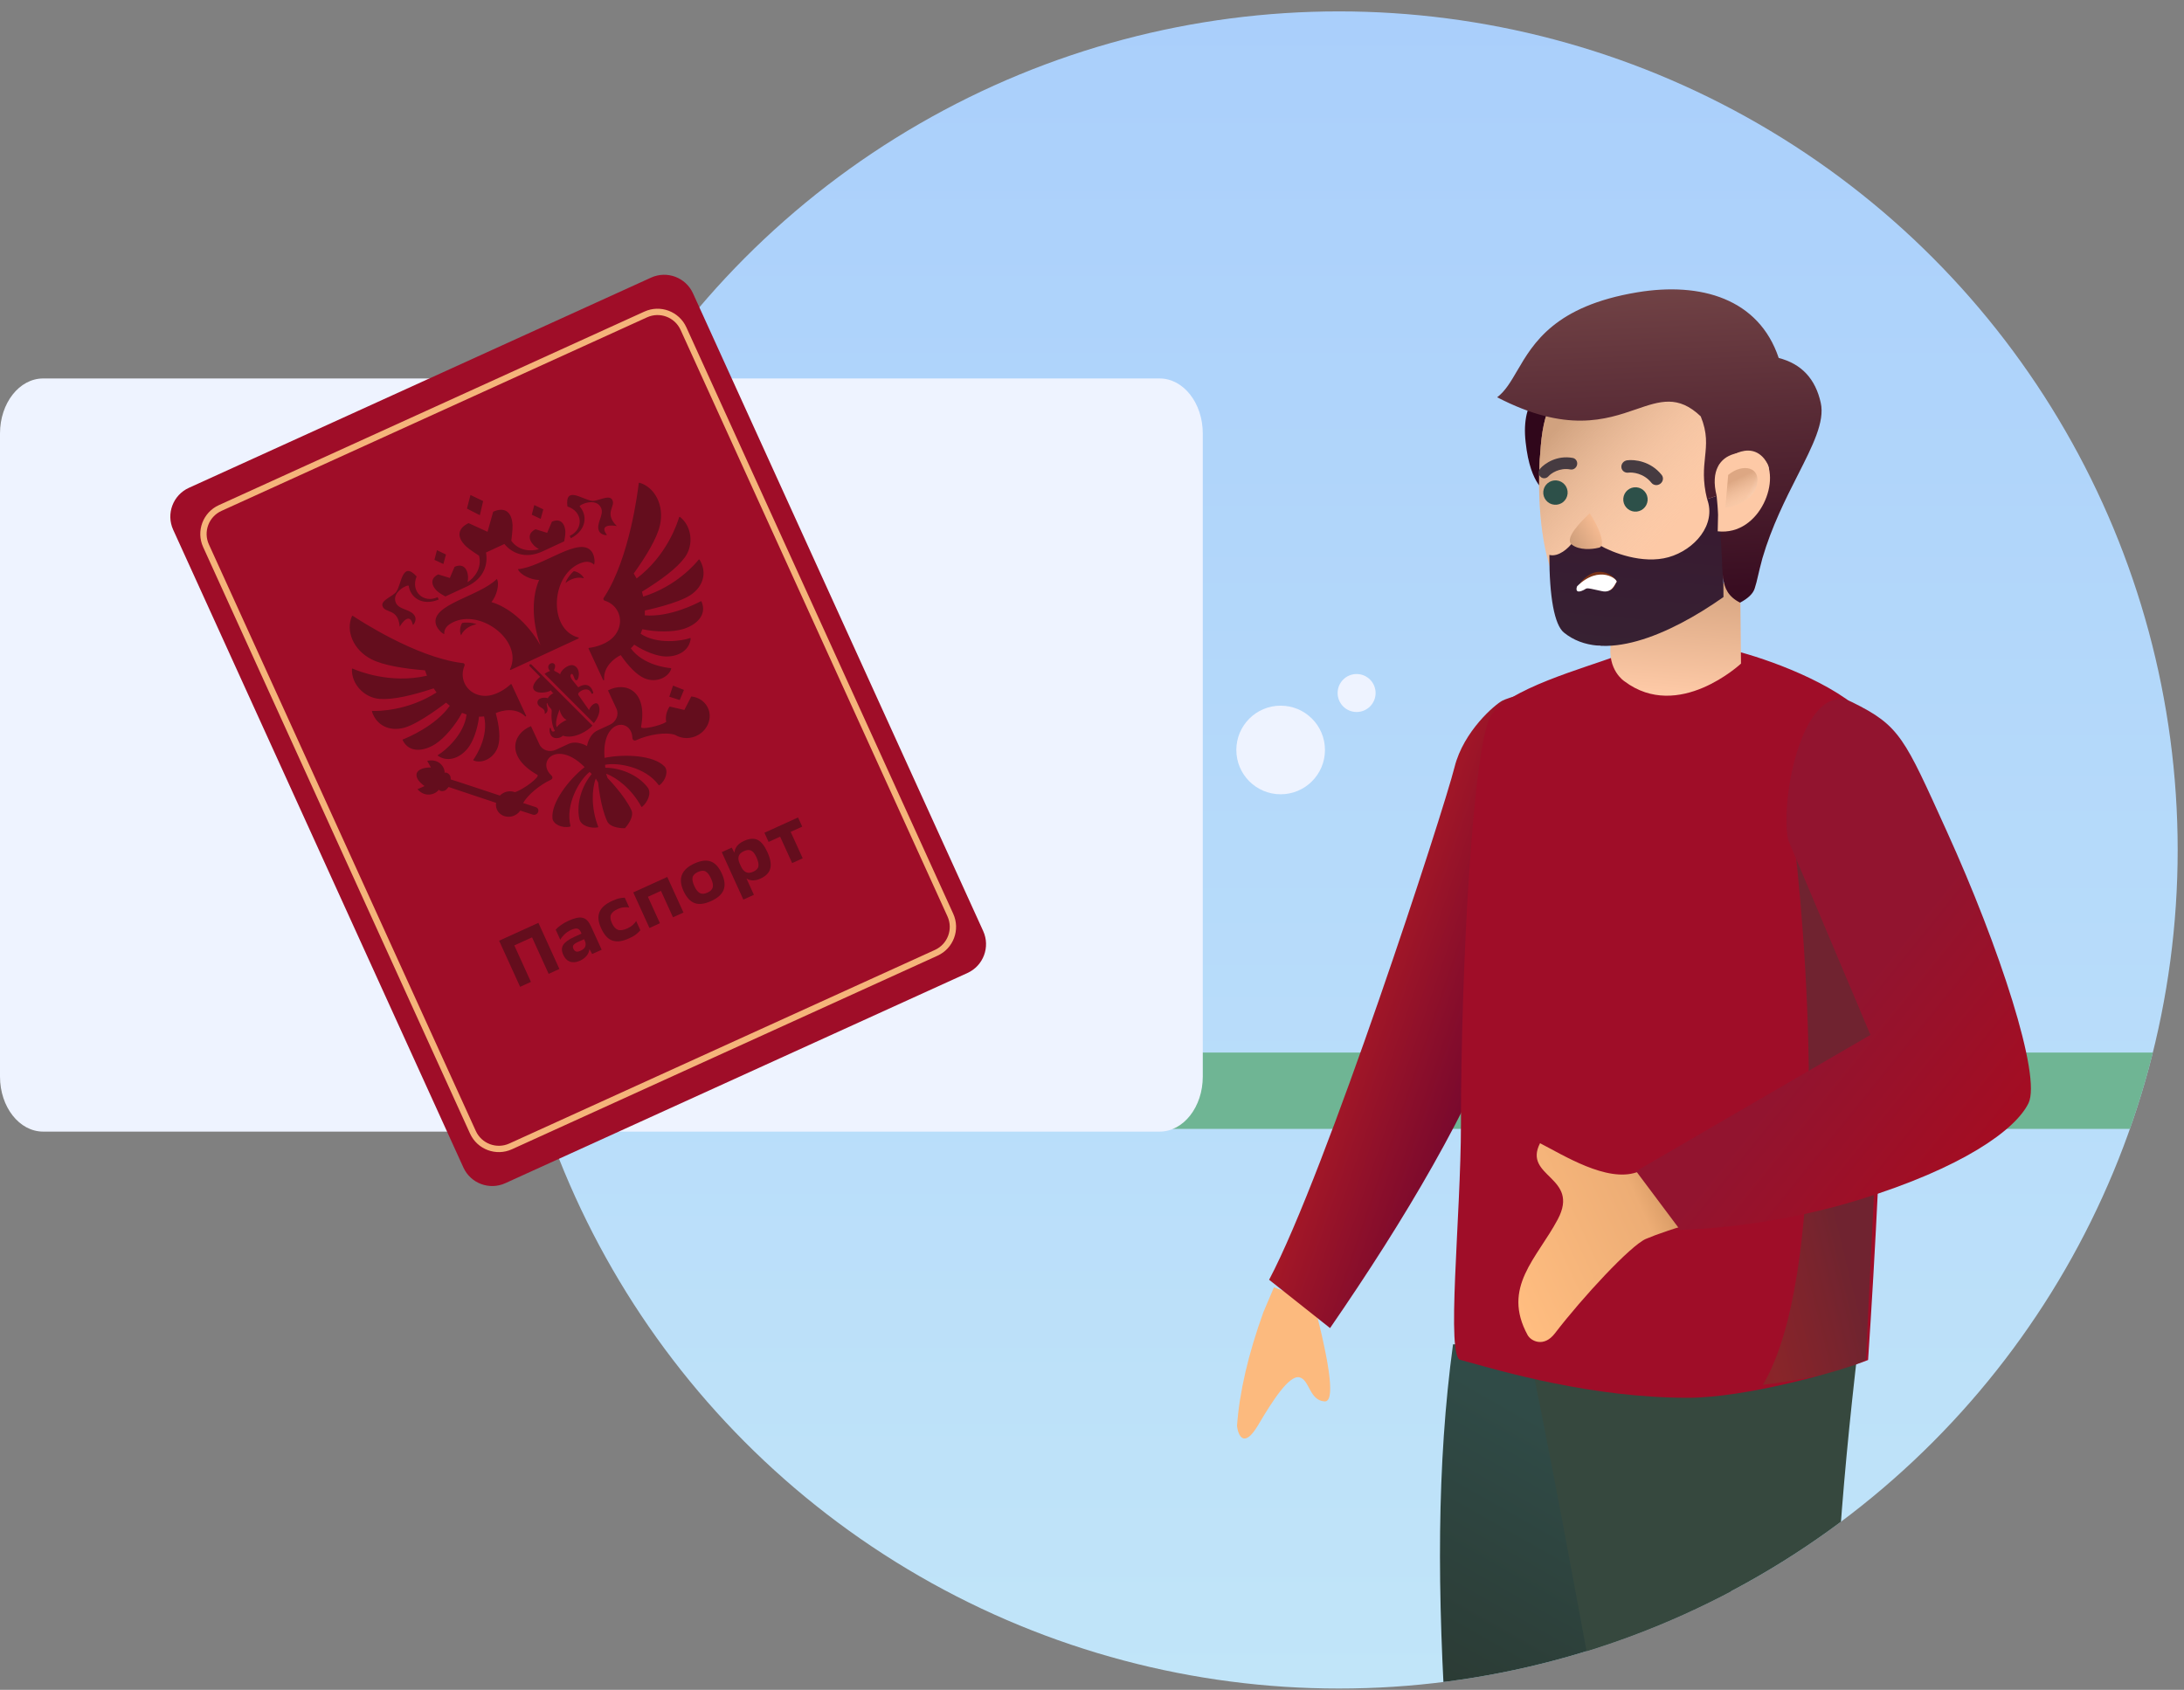 <?xml version="1.0" encoding="UTF-8" standalone="no"?> <svg xmlns="http://www.w3.org/2000/svg" xmlns:xlink="http://www.w3.org/1999/xlink" xmlns:serif="http://www.serif.com/" width="100%" height="100%" viewBox="0 0 345 267" xml:space="preserve" style="fill-rule:evenodd;clip-rule:evenodd;"><rect x="0" y="0" width="345" height="267" fill="#808080" stroke="none"/> <circle cx="211.5" cy="134.3" r="132.5" style="fill:url(#_Linear1);"></circle> <clipPath id="_clip2"> <circle cx="211.5" cy="134.3" r="132.5"></circle> </clipPath> <g clip-path="url(#_clip2)"> <g> <rect x="174" y="21.5" width="79" height="76" style="fill:none;"></rect> <rect x="77.694" y="166.312" width="268.315" height="12.059" style="fill:rgb(104,176,137);fill-opacity:0.9;"></rect> <path d="M229.531,212.407L294.876,212.407C261.55,249.745 255.669,336.421 255.669,363.633L237.372,363.633C229.531,292.62 224.405,250.31 229.531,212.407Z" style="fill:url(#_Linear3);fill-rule:nonzero;"></path> <path d="M241.292,212.408L293.569,212.408C287.869,260.888 287.869,294.383 293.569,367.43L273.965,367.43C257.899,309.368 251.729,262.651 241.292,212.408Z" style="fill:rgb(54,72,62);fill-rule:nonzero;"></path> <path d="M199.575,207.329L201.242,203.408L207.515,205.774C210.273,216.317 210.847,221.536 209.238,221.432C206.823,221.275 206.877,217.994 205.265,217.624C203.652,217.255 201.067,221.238 198.776,225.122C196.484,229.007 195.594,226.787 195.405,225.332C195.781,219.996 197.171,213.995 199.575,207.329Z" style="fill:rgb(252,186,126);fill-rule:nonzero;"></path> <path d="M210.105,209.845L200.479,202.211C209.441,185.283 228.017,128.22 229.77,121.207C231.195,115.509 236.199,111.272 237.368,110.688C238.303,110.22 242.457,108.969 245.294,108.694C249.9,142.546 234.089,175.012 210.105,209.845Z" style="fill:url(#_Linear4);fill-rule:nonzero;"></path> <path d="M295.096,113.364C300.241,118.877 297.239,183.344 295.096,214.888C290.502,216.726 275.802,220.86 266.614,220.86C251.454,220.86 237.367,216.726 230.782,214.888C228.332,214.888 230.782,192.245 230.782,177.614C230.782,153.26 232.62,118.877 235.376,113.364C237.581,108.954 250.842,105.402 255.13,103.717C256.814,104.942 255.589,108.311 262.02,108.311C267.019,108.311 271.974,105.249 273.964,102.799C278.864,104.024 289.951,107.852 295.096,113.364Z" style="fill:rgb(159,13,40);fill-rule:nonzero;"></path> <path d="M278.481,218.808C288.571,201.814 286.004,154.636 283.46,133.172L298.064,147.113L294.745,214.825C291.293,216.949 282.464,218.366 278.481,218.808Z" style="fill:url(#_Linear5);fill-rule:nonzero;"></path> <path d="M281.311,190.751L282.556,179.897C273.532,183.15 260.635,184.511 258.534,185.231C253.808,186.852 246.972,182.525 243.275,180.634C240.519,186.006 249.67,185.905 246.07,192.675C242.785,198.854 237.187,203.389 241.314,210.95C241.821,211.88 243.86,212.977 245.62,210.681C250.007,204.962 257.588,196.786 259.994,195.755C263.276,194.349 272.947,191.208 281.311,190.751Z" style="fill:url(#_Linear6);"></path> <path d="M307.508,131.305C300.815,116.58 300.16,114.684 292.595,110.956C285.03,107.228 281.154,125.689 282.455,132.673L295.464,163.521L258.454,185.05L265.402,194.332C272.29,194.11 282.807,192.922 293.666,189.569C309.954,184.539 318.368,178.559 320.437,174.306C322.505,170.052 315.874,149.711 307.508,131.305Z" style="fill:url(#_Linear7);fill-rule:nonzero;"></path> <path d="M244.248,60.683C244.248,60.683 240.167,62.871 241.002,69.882C241.754,76.886 244.384,77.789 244.384,77.789C244.384,77.789 249.717,63.015 244.248,60.683Z" style="fill:rgb(48,7,27);fill-rule:nonzero;"></path> <path d="M259.13,94.29C259.13,94.29 255.125,97.286 254.476,101.578C253.827,105.871 256.606,107.646 256.606,107.646C265.156,114.083 275.022,104.849 275.022,104.849L274.895,92.876C272.764,91.085 265.764,92.914 262.065,93.612C260.342,93.971 259.13,94.29 259.13,94.29Z" style="fill:url(#_Linear8);fill-rule:nonzero;"></path> <path d="M243.301,71.686C243.272,72.022 243.251,72.274 243.222,72.61C242.92,78.085 243.261,84.945 245.026,90.199C246.787,96.632 249.386,100.306 255.2,99.622C262.12,98.863 267.083,93.684 271.171,91.412C272.413,90.757 276.943,93.791 277.183,92.966C277.685,91.062 278.085,88.388 278.422,85.456C279.433,76.656 279.791,65.601 279.791,65.601C272.441,54.644 249.16,56.703 245.073,63.884C244.004,65.484 243.506,68.319 243.301,71.686Z" style="fill:rgb(253,201,166);fill-rule:nonzero;"></path> <g> <path d="M243.301,71.686C243.272,72.022 243.251,72.274 243.222,72.61C242.92,78.085 243.261,84.945 245.026,90.199C246.787,96.632 249.386,100.306 255.2,99.622C262.12,98.863 268.088,93.684 272.176,91.412C273.417,90.757 276.943,93.791 277.183,92.966C277.685,91.062 278.085,88.388 278.422,85.456C279.433,76.656 279.791,65.601 279.791,65.601C272.441,54.644 249.16,56.703 245.073,63.884C244.004,65.484 243.506,68.319 243.301,71.686Z" style="fill:url(#_Linear9);fill-rule:nonzero;"></path> </g> <path d="M258.183,80.836C259.243,80.927 260.177,80.142 260.268,79.082C260.359,78.021 259.574,77.088 258.513,76.997C257.453,76.906 256.52,77.691 256.429,78.751C256.337,79.811 257.123,80.745 258.183,80.836Z" style="fill:rgb(45,80,73);fill-rule:nonzero;"></path> <path d="M245.544,79.75C246.605,79.841 247.538,79.055 247.629,77.995C247.72,76.935 246.935,76.001 245.875,75.91C244.815,75.819 243.881,76.605 243.79,77.665C243.699,78.725 244.484,79.658 245.544,79.75Z" style="fill:rgb(45,80,73);fill-rule:nonzero;"></path> <path d="M249.129,73.428C249.027,73.931 248.554,74.266 248.072,74.177C246.327,73.853 245,74.809 244.609,75.254C244.272,75.638 243.707,75.675 243.348,75.337C242.989,75 242.971,74.415 243.308,74.031C244.012,73.23 245.939,71.89 248.44,72.355C248.922,72.444 249.231,72.925 249.129,73.428Z" style="fill:rgb(70,59,65);"></path> <path d="M262.288,76.427C261.841,76.771 261.207,76.707 260.872,76.285C259.661,74.758 257.873,74.594 257.228,74.68C256.672,74.755 256.178,74.379 256.124,73.84C256.07,73.302 256.477,72.804 257.033,72.73C258.194,72.574 260.755,72.853 262.491,75.042C262.826,75.464 262.735,76.084 262.288,76.427Z" style="fill:rgb(70,59,65);"></path> <path d="M263.568,88.043C267.69,86.889 271.172,82.87 269.664,78.851L271.172,78.348L271.674,83.875L272.176,83.875L272.253,94.336C263.568,100.457 253.083,104.852 247.053,99.954C245.546,98.73 244.745,94.336 244.745,87.68C246.221,88.058 247.773,86.579 248.364,85.792L252.731,86.167C254.626,87.273 259.447,89.196 263.568,88.043Z" style="fill:url(#_Linear10);fill-rule:nonzero;"></path> <path d="M249.837,93.262C249.04,93.596 249.566,92.423 249.693,92.022C252.677,88.472 255.589,91.631 255.364,91.948C255.14,92.265 254.82,93.661 253.467,93.261C250.761,92.46 250.834,92.846 249.837,93.262Z" style="fill:url(#_Linear11);fill-rule:nonzero;"></path> <path d="M249.837,93.37C248.893,93.715 248.976,93.019 249.135,92.628C252.725,89.11 255.635,91.635 255.364,91.948C255.093,92.261 254.652,93.76 253.073,93.409C249.916,92.707 251.017,92.94 249.837,93.37Z" style="fill:white;fill-rule:nonzero;"></path> <path d="M248.267,86.025C249.454,86.997 251.548,86.789 252.447,86.564C253.98,86.418 252.328,82.862 251.119,81.096C249.801,82.338 247.081,85.052 248.267,86.025Z" style="fill:url(#_Linear12);fill-rule:nonzero;"></path> <path d="M272.159,91.081L272.177,91.413L272.2,91.411C272.415,92.909 272.985,94.271 274.876,95.221C276.117,94.566 276.945,93.791 277.185,92.966C277.395,92.337 277.52,91.798 277.695,91.045C277.854,90.358 278.055,89.492 278.4,88.216C279.868,83.191 282.074,78.843 283.974,75.096C286.363,70.387 288.269,66.629 287.624,63.673C286.793,59.86 284.577,57.489 280.977,56.56C277.841,47.197 268.682,44.512 258.61,46.191C245.631,48.354 242.224,54.193 239.664,58.58C238.656,60.307 237.779,61.809 236.502,62.773C247.459,68.45 253.689,66.307 258.466,64.664C262.232,63.369 265.095,62.384 268.66,65.788C269.736,68.418 269.547,70.223 269.34,72.21C269.151,74.019 268.946,75.979 269.664,78.852L271.172,78.349C269.162,70.309 277.626,70.46 279.211,73.324C280.797,76.189 274.522,82.601 271.72,83.079L272.047,89.039L272.021,89.051C272.036,89.27 272.047,89.488 272.059,89.706C272.084,90.17 272.109,90.63 272.159,91.081Z" style="fill:url(#_Linear13);"></path> <path d="M271.566,73.476C271.566,73.476 275.645,69.342 278.445,72.206C281.56,75.352 278.132,84.704 271.342,83.951L271.566,73.476Z" style="fill:rgb(253,201,166);fill-rule:nonzero;"></path> <g opacity="0.5"> <path d="M272.551,80.217L272.996,75.046C275.284,73.12 278.315,73.767 277.477,76.782C276.807,79.194 273.914,80.077 272.551,80.217Z" style="fill:url(#_Linear14);fill-rule:nonzero;"></path> <path d="M272.551,80.217L272.996,75.046C275.284,73.12 278.315,73.767 277.477,76.782C276.807,79.194 273.914,80.077 272.551,80.217Z" style="fill:url(#_Linear15);fill-rule:nonzero;"></path> </g> </g> </g> <path d="M190,170.108C190,174.908 186.948,178.8 183.184,178.8L6.816,178.8C3.052,178.8 -0,174.908 -0,170.108L-0,68.492C-0,63.691 3.052,59.8 6.816,59.8L183.184,59.8C186.948,59.8 190,63.691 190,68.492L190,99.526L190,105.75L190,143.005L190,149.228L190,170.108Z" style="fill:rgb(238,243,255);fill-rule:nonzero;"></path> <g transform="matrix(0.91,-0.414,0.414,0.91,-30.513,17.584)"> <path d="M115.534,84.167C115.534,81.407 113.294,79.167 110.534,79.167L30.3,79.167C27.54,79.167 25.3,81.407 25.3,84.167L25.3,194.903C25.3,197.663 27.54,199.903 30.3,199.903L110.534,199.903C113.294,199.903 115.534,197.663 115.534,194.903L115.534,84.167Z" style="fill:rgb(159,13,40);"></path> </g> <g transform="matrix(0.91,-0.414,0.414,0.91,-31.263,20.087)"> <path d="M113.576,86.649C113.576,84.166 111.56,82.149 109.076,82.149L35.196,82.149C32.713,82.149 30.696,84.166 30.696,86.649L30.696,188.489C30.696,190.973 32.713,192.989 35.196,192.989L109.076,192.989C111.56,192.989 113.576,190.973 113.576,188.489L113.576,86.649Z" style="fill:none;stroke:rgb(245,180,122);stroke-width:1px;"></path> </g> <path d="M78.845,148.636L85.05,145.813L88.366,153.101L86.669,153.873L84.044,148.105L81.244,149.379L83.868,155.147L82.16,155.924L78.845,148.636Z" style="fill:rgb(100,13,29);fill-rule:nonzero;"></path> <path d="M93.111,149.961C93.103,150.091 93.07,150.24 93.013,150.408C92.96,150.567 92.875,150.731 92.76,150.9C92.648,151.06 92.501,151.215 92.318,151.365C92.138,151.523 91.916,151.661 91.652,151.781C91.319,151.933 91.014,152.017 90.737,152.034C90.46,152.051 90.21,152.018 89.988,151.935C89.763,151.845 89.567,151.708 89.399,151.524C89.232,151.341 89.091,151.124 88.978,150.874C88.697,150.257 88.696,149.729 88.974,149.292C89.26,148.852 89.84,148.434 90.715,148.036L91.86,147.515L91.737,147.244C91.601,146.945 91.418,146.773 91.188,146.727C90.954,146.674 90.612,146.751 90.161,146.956C89.973,147.041 89.794,147.144 89.622,147.264C89.451,147.384 89.292,147.514 89.147,147.656C89.009,147.794 88.884,147.934 88.773,148.077C88.662,148.22 88.574,148.356 88.507,148.487L87.783,146.894C87.972,146.666 88.247,146.423 88.608,146.167C88.969,145.91 89.378,145.678 89.836,145.47C90.315,145.252 90.735,145.107 91.096,145.035C91.461,144.953 91.782,144.949 92.059,145.024C92.343,145.096 92.588,145.248 92.795,145.481C93.005,145.704 93.2,146.013 93.38,146.408L95.043,150.063L93.543,150.745L93.111,149.961ZM90.584,149.93C90.669,150.117 90.797,150.252 90.968,150.333C91.143,150.404 91.387,150.369 91.699,150.227C92.109,150.04 92.361,149.813 92.456,149.543C92.548,149.267 92.53,148.986 92.4,148.702L92.263,148.4L91.347,148.816C90.944,149 90.688,149.174 90.58,149.341C90.475,149.498 90.477,149.694 90.584,149.93Z" style="fill:rgb(100,13,29);fill-rule:nonzero;"></path> <path d="M99.399,143.394C99.141,143.343 98.86,143.333 98.556,143.363C98.254,143.382 97.913,143.479 97.531,143.653C97.011,143.889 96.673,144.177 96.517,144.516C96.361,144.855 96.41,145.302 96.662,145.858C96.918,146.42 97.233,146.771 97.606,146.911C97.987,147.048 98.49,146.974 99.114,146.69C99.427,146.548 99.706,146.37 99.953,146.158C100.203,145.935 100.382,145.719 100.488,145.512L101.156,146.98C101.031,147.146 100.831,147.341 100.556,147.567C100.292,147.796 99.924,148.018 99.452,148.233C98.897,148.485 98.396,148.646 97.95,148.715C97.507,148.774 97.102,148.74 96.735,148.614C96.368,148.488 96.038,148.261 95.747,147.933C95.455,147.605 95.186,147.17 94.94,146.629C94.498,145.657 94.415,144.823 94.694,144.127C94.969,143.424 95.64,142.829 96.709,142.343C97.195,142.122 97.593,141.983 97.902,141.926C98.211,141.869 98.475,141.841 98.693,141.842L99.399,143.394Z" style="fill:rgb(100,13,29);fill-rule:nonzero;"></path> <path d="M100.035,141.006L105.407,138.561L107.965,144.184L106.31,144.937L104.41,140.762L102.349,141.7L104.248,145.875L102.593,146.628L100.035,141.006Z" style="fill:rgb(100,13,29);fill-rule:nonzero;"></path> <path d="M107.972,140.775C107.517,139.775 107.438,138.919 107.733,138.207C108.026,137.487 108.676,136.899 109.682,136.441C110.723,135.967 111.592,135.861 112.289,136.122C112.983,136.376 113.561,137.013 114.026,138.033C114.49,139.054 114.581,139.917 114.299,140.623C114.021,141.319 113.368,141.901 112.341,142.369C111.286,142.849 110.409,142.955 109.709,142.687C109.009,142.419 108.43,141.781 107.972,140.775ZM109.698,140.04C109.942,140.574 110.225,140.931 110.55,141.11C110.871,141.282 111.275,141.258 111.76,141.037C112.226,140.825 112.502,140.549 112.589,140.207C112.677,139.866 112.593,139.414 112.337,138.852L112.313,138.8C112.055,138.231 111.769,137.862 111.458,137.693C111.154,137.522 110.752,137.55 110.252,137.777C109.76,138.001 109.476,138.29 109.402,138.642C109.331,138.984 109.424,139.436 109.679,139.998L109.698,140.04Z" style="fill:rgb(100,13,29);fill-rule:nonzero;"></path> <path d="M114.015,134.645L115.587,133.93L116.013,134.729C116.04,134.365 116.17,134.025 116.404,133.709C116.634,133.387 117.013,133.105 117.54,132.865C117.964,132.673 118.35,132.564 118.699,132.539C119.045,132.508 119.367,132.562 119.666,132.703C119.964,132.843 120.242,133.077 120.5,133.404C120.754,133.724 120.997,134.137 121.227,134.644C121.698,135.678 121.849,136.535 121.681,137.215C121.519,137.891 120.994,138.432 120.106,138.836C119.842,138.956 119.601,139.032 119.381,139.065C119.165,139.105 118.964,139.116 118.781,139.1C118.604,139.079 118.442,139.044 118.293,138.995C118.149,138.935 118.023,138.87 117.916,138.802L119.091,141.384L117.425,142.141L114.015,134.645ZM117.05,136.896C117.249,137.334 117.507,137.635 117.825,137.8C118.143,137.965 118.535,137.942 119,137.731C119.479,137.513 119.747,137.227 119.804,136.875C119.869,136.519 119.765,136.042 119.493,135.445C119.241,134.89 118.96,134.54 118.651,134.396C118.343,134.251 117.963,134.282 117.512,134.487C117.054,134.695 116.779,134.967 116.688,135.301C116.594,135.629 116.647,136.011 116.846,136.449L117.05,136.896Z" style="fill:rgb(100,13,29);fill-rule:nonzero;"></path> <path d="M123.234,132.198L121.412,133.027L120.754,131.579L126.064,129.164L126.722,130.611L124.9,131.44L126.8,135.615L125.134,136.373L123.234,132.198Z" style="fill:rgb(100,13,29);fill-rule:nonzero;"></path> <path d="M92.245,91.375C91.086,91.04 89.913,91.605 89.33,92.13C89.525,91.377 90.352,90.452 90.631,90.255C90.905,90.237 91.889,90.609 92.245,91.375ZM93.492,87.184C91.613,84.554 85.773,89.585 81.817,89.933C82.142,90.804 83.876,91.632 85.165,91.641C84.078,94.045 83.915,97.953 85.374,101.961C83.259,98.257 80.168,95.862 77.631,95.136C78.46,94.145 78.944,92.284 78.489,91.476C75.669,94.272 68.054,95.483 68.849,98.616C69.018,99.278 69.745,100.071 70.186,100.191C70.152,99.973 70.156,99.201 71.03,98.626C75.44,95.713 82.772,101.151 80.563,105.747C80.531,105.818 80.598,105.886 80.673,105.851L91.385,100.882C91.455,100.849 91.449,100.753 91.374,100.732C86.437,99.447 87.021,90.341 92.093,88.854C93.098,88.561 93.686,89.055 93.834,89.221C94.027,88.806 93.891,87.739 93.492,87.184ZM91.578,80.035C92.771,81.352 92.749,83.699 90.179,85.046C90.147,85.026 89.999,84.676 89.999,84.676C92.201,83.654 92.116,80.828 89.635,80.026C89.216,76.681 91.981,78.938 93.522,79.133C94.387,79.244 96.131,78.128 96.663,78.894C97.427,79.989 95.28,80.964 97.437,83.123C96.793,82.985 94.553,82.795 95.876,84.526C95.69,84.612 94.894,84.481 94.634,83.922C94.075,82.717 95.482,81.394 94.945,80.236C94.142,78.506 91.366,79.8 91.578,80.035ZM63.14,99.034C62.885,95.993 60.753,97.002 60.411,95.712C60.172,94.81 62.145,94.202 62.623,93.468C63.468,92.165 63.53,88.597 65.813,91.077C64.822,93.487 66.927,95.379 69.129,94.358C69.129,94.358 69.302,94.699 69.295,94.735C66.607,95.824 64.8,94.326 64.566,92.566C64.524,92.255 61.743,93.537 62.546,95.269C63.084,96.428 65.003,96.208 65.561,97.412C65.821,97.972 65.407,98.664 65.22,98.751C64.752,96.62 63.45,98.453 63.14,99.034ZM72.83,100.382C72.474,99.616 72.825,98.622 73.017,98.427C73.347,98.339 74.593,98.305 75.286,98.645C74.513,98.749 73.322,99.281 72.83,100.382ZM76.322,79.173L74.32,78.21L73.762,80.361L75.802,81.405L76.322,79.173ZM85.824,80.482L84.399,79.8L84.001,81.328L85.412,81.985L85.824,80.482ZM108.041,109.011L106.319,108.328L105.727,110.084L107.378,110.612L108.041,109.011ZM70.448,87.615L69.023,86.933L68.626,88.461L70.037,89.118L70.448,87.615ZM70.351,94.245L73.751,92.668C76.609,91.342 77.083,88.996 76.771,87.303L79.677,85.954C80.769,87.286 82.866,88.439 85.724,87.113L89.124,85.536C89.124,85.536 89.344,84.456 89.309,83.989C89.185,82.307 88.186,81.96 87.186,82.424L86.432,84.19L84.599,83.624C83.597,84.089 83.222,85.074 84.421,86.257C84.573,86.408 84.863,86.602 85.128,86.766C83.846,87.162 81.922,87.053 80.771,85.447C80.771,85.447 81.007,83.622 80.966,82.95C80.817,80.524 79.403,80.165 77.903,80.861L77.016,84.027L74.025,82.659C72.525,83.356 71.885,84.671 73.642,86.347C74.129,86.813 75.677,87.81 75.677,87.81C76.151,89.727 74.997,91.264 73.869,91.989C73.913,91.679 73.951,91.336 73.936,91.121C73.807,89.442 72.813,89.092 71.811,89.557L71.057,91.323L69.223,90.757C68.222,91.222 67.846,92.207 69.045,93.39C69.382,93.717 70.351,94.245 70.351,94.245ZM110.365,88.426C109.863,89.063 106.845,92.644 101.606,94.266C101.548,94.006 101.48,93.753 101.409,93.497C104.507,91.585 106.919,89.793 108.185,88.064C109.625,86.09 109.28,83.135 107.418,81.68C107.369,81.645 107.297,81.669 107.279,81.724C107.027,82.588 105.352,87.803 100.565,91.4C100.423,91.132 100.272,90.868 100.11,90.615C102.013,87.965 103.753,85.117 104.241,83.025C104.978,79.864 103.442,76.984 101.016,76.274C100.962,76.261 100.909,76.298 100.901,76.351C100.77,77.501 99.476,88.088 95.517,94.237C95.478,94.299 95.421,94.38 95.368,94.461C95.253,94.631 95.333,94.849 95.525,94.909C96.442,95.192 97.221,95.818 97.638,96.719C98.365,98.284 97.757,100.15 96.284,101.179C95.541,101.714 94.348,102.215 93.043,102.37C92.984,102.376 92.949,102.434 92.971,102.482L95.275,107.447C95.312,107.527 95.442,107.49 95.436,107.402C95.281,105.272 97.159,103.932 98.059,103.515C99.282,105.301 100.602,106.638 101.754,107.149C103.628,107.987 105.614,107.039 106.032,105.668C106.045,105.621 106.014,105.574 105.962,105.569C105.316,105.514 101.582,105.086 99.647,102.442C99.84,102.255 100.024,102.064 100.188,101.859C101.847,102.969 103.854,103.713 105.197,103.731C107.458,103.754 108.951,102.54 109.101,100.898C109.109,100.839 109.049,100.799 108.991,100.82C107.804,101.26 103.83,101.886 101.202,100.139C101.3,99.906 101.392,99.662 101.468,99.419C103.58,99.876 106.282,99.899 107.964,99.379C109.934,98.77 111.758,97.206 110.816,95.041C110.794,94.995 110.741,94.982 110.698,95.002C110.058,95.348 105.785,97.562 101.853,97.226C101.865,96.971 101.87,96.717 101.866,96.461C101.866,96.461 107.071,95.388 109.126,93.992C111.17,92.602 111.703,90.361 110.506,88.433C110.474,88.384 110.403,88.382 110.365,88.426ZM70.465,111.026C70.465,111.026 66.284,114.306 63.891,114.974C61.51,115.637 59.458,114.598 58.757,112.441C58.741,112.387 58.784,112.329 58.847,112.331C59.664,112.36 64.342,112.365 68.959,109.415C68.799,109.202 68.647,108.989 68.5,108.767C65.037,109.899 62.11,110.584 59.975,110.432C57.541,110.256 55.504,108.086 55.596,105.728C55.599,105.665 55.666,105.625 55.721,105.649C56.553,106.015 61.61,108.099 67.443,106.769C67.328,106.488 67.227,106.201 67.136,105.916C63.883,105.657 60.587,105.145 58.672,104.168C55.786,102.688 54.58,99.658 55.602,97.348C55.625,97.297 55.69,97.278 55.737,97.309C56.707,97.954 65.618,103.798 72.869,104.746C72.942,104.756 73.04,104.766 73.137,104.777C73.341,104.799 73.458,105 73.377,105.187C73.001,106.07 72.976,107.068 73.394,107.969C74.12,109.535 75.938,110.276 77.674,109.816C78.56,109.595 79.716,109.006 80.674,108.111C80.717,108.07 80.786,108.079 80.808,108.127L83.112,113.093C83.149,113.172 83.037,113.248 82.973,113.186C81.448,111.692 79.212,112.261 78.311,112.679C78.886,114.766 79.054,116.638 78.7,117.847C78.129,119.819 76.12,120.725 74.807,120.157C74.76,120.138 74.746,120.083 74.776,120.04C75.149,119.512 77.236,116.384 76.467,113.198C76.2,113.225 75.935,113.243 75.67,113.237C75.449,115.219 74.721,117.232 73.867,118.269C72.424,120.01 70.531,120.367 69.183,119.42C69.135,119.386 69.141,119.317 69.194,119.286C70.297,118.663 73.341,116.033 73.704,112.899C73.461,112.824 73.217,112.735 72.98,112.637C71.966,114.546 70.238,116.623 68.757,117.571C67.02,118.682 64.648,119.065 63.603,116.947C63.583,116.903 63.606,116.851 63.65,116.831C64.331,116.568 68.778,114.73 71.059,111.514C70.856,111.354 70.658,111.194 70.465,111.026ZM108.108,112.179L109.197,110.044C110.448,110.166 111.557,110.948 111.964,112.2C112.43,113.629 111.742,115.277 110.346,116.097C109.117,116.82 107.701,116.76 106.656,116.123C105.245,115.618 102.472,116.038 100.488,116.959C100.18,117.102 99.915,116.911 99.903,116.606C99.812,114.336 97.467,113.752 96.223,115.691C95.68,116.537 95.343,117.864 95.498,119.745C98.718,119.097 103.251,119.334 104.961,121.093C105.623,121.773 105.196,123.312 104.165,124.062C104.126,124.092 104.074,124.081 104.046,124.047C101.998,121.185 97.527,120.423 95.581,120.843C95.601,121.12 95.596,121.029 95.615,121.304C97.953,121.317 100.7,122.362 102.28,124.38C103.007,125.305 102.277,126.776 101.436,127.48C101.394,127.517 101.332,127.502 101.309,127.46C99.798,124.677 97.393,122.836 95.745,122.256C95.812,122.483 95.892,122.712 95.978,122.942C95.978,122.942 98.643,125.637 99.737,127.996C100.246,129.092 98.963,130.618 98.709,130.865C98.418,130.871 96.424,130.865 95.916,129.769C94.822,127.41 94.487,123.634 94.487,123.634C94.367,123.42 94.241,123.212 94.114,123.013C93.487,124.648 93.347,127.673 94.494,130.622C94.514,130.671 94.48,130.725 94.425,130.733C93.348,130.922 91.753,130.526 91.515,129.374C90.997,126.863 91.973,124.091 93.473,122.298C93.275,122.105 93.34,122.169 93.141,121.974C91.56,123.188 89.258,127.096 90.12,130.508C90.13,130.553 90.101,130.599 90.055,130.608C88.814,130.912 87.365,130.243 87.272,129.3C87.035,126.856 89.78,123.244 92.354,121.204C91.02,119.87 89.793,119.271 88.793,119.138C86.507,118.834 85.435,121.003 87.115,122.539C87.339,122.743 87.314,123.07 87.007,123.213C85.252,124.027 83.397,125.564 82.635,126.881C82.635,126.881 84.596,127.514 84.629,127.528C84.773,127.572 84.899,127.66 84.974,127.795C85.145,128.094 85.018,128.48 84.695,128.659C84.517,128.757 84.319,128.767 84.149,128.711L82.192,128.081C81.894,128.51 81.432,128.853 80.84,128.996C80.001,129.198 79.124,128.878 78.668,128.22C78.377,127.796 78.291,127.312 78.363,126.851C78.363,126.851 70.927,124.384 70.859,124.345L70.667,124.578C70.266,125.165 69.419,125.057 69.311,124.756C69.086,125.297 67.332,126.266 65.946,124.698C66.329,124.559 67.066,124.196 67.066,124.196C67.066,124.196 65.538,123.234 65.827,122.177C66.247,121.162 68.065,121.271 68.065,121.271C68.065,121.271 67.697,120.554 67.479,120.222C69.558,119.758 70.365,121.544 70.216,122.109C70.488,121.929 71.236,122.329 71.197,123.032L71.198,123.155C71.321,123.159 78.96,125.705 78.96,125.705C79.145,125.52 79.362,125.36 79.616,125.242C80.19,124.976 80.814,124.971 81.342,125.171C82.771,124.707 85.351,122.719 84.894,122.437C79.82,119.559 80.985,115.9 83.876,114.735L85.218,117.626C85.649,118.556 86.811,118.93 87.815,118.464L89.769,117.558C91.167,116.909 92.729,117.885 92.729,117.885C92.729,117.885 92.992,116.062 94.391,115.413L96.344,114.507C97.346,114.042 97.813,112.912 97.382,111.982L96.04,109.091C98.8,107.635 102.343,109.11 101.264,114.842C101.182,115.381 104.274,114.699 105.238,114.076C105.083,113.234 105.288,112.358 105.78,111.637L108.108,112.179ZM91.492,109.392C91.998,108.885 93.035,108.624 93.412,109.518C93.496,109.718 93.775,109.589 93.701,109.375C93.275,107.98 92.211,108.014 91.348,108.601C91.022,108.202 90.745,107.851 90.457,107.51C90.223,107.235 89.917,106.657 90.285,106.486C90.483,106.394 90.662,106.982 90.752,107.227C90.832,107.444 90.967,107.537 91.142,107.465C91.247,107.419 91.317,107.222 91.356,107.096C91.613,106.248 91.302,105.262 90.472,105.102C89.773,104.97 88.595,105.856 88.484,106.56C88.337,106.383 87.924,106.17 87.731,106.084C87.541,105.999 87.467,105.914 87.578,105.716C87.63,105.619 87.76,105.271 87.646,105.026C87.578,104.879 87.341,104.666 86.985,104.832C86.704,104.962 86.48,105.303 86.681,105.737C86.726,105.833 86.798,105.925 86.913,106.007C86.719,106.059 86.243,106.294 86.023,106.472L93.806,114.259C94.565,113.322 94.931,112.221 94.551,111.402C94.226,110.703 93.299,111.417 93.047,112.193C92.477,111.383 91.952,110.631 91.418,109.886C91.266,109.679 91.343,109.546 91.492,109.392ZM83.682,105.275L85.329,106.935C84.78,107.368 83.995,108.277 84.27,108.869C84.637,109.66 86.28,109.524 87.065,109.086C87.107,109.284 87.229,109.426 87.424,109.511C87.129,109.648 86.636,110.044 86.545,110.323C85.926,110.124 85.186,110.292 84.979,110.683C84.772,111.079 84.953,111.495 85.506,111.812C85.894,112.027 86.13,112.307 86.038,112.807C87.018,112.352 86.07,111.252 86.452,111.075C86.516,111.346 86.68,111.616 86.937,111.88C87.107,112.056 87.175,112.203 87.146,112.463C87.064,113.11 87.106,114.495 87.658,115.507C87.335,115.654 87.137,115.652 87.048,115.161C87.014,114.98 86.861,114.911 86.821,115.172C86.773,115.463 86.878,115.872 86.953,116.033C87.384,116.963 88.583,116.632 88.916,116.241C90.694,116.853 92.961,115.418 93.585,114.646L83.955,105.014C83.765,104.832 83.502,105.083 83.682,105.275ZM87.969,114.903C88.214,114.473 88.895,114.02 89.51,113.735C89.007,113.578 88.467,112.705 88.4,112.086C87.932,113.301 87.66,114.464 87.969,114.903Z" style="fill:rgb(100,13,29);"></path> <circle cx="202.3" cy="118.5" r="7" style="fill:rgb(238,243,255);"></circle> <circle cx="214.3" cy="109.5" r="3" style="fill:rgb(238,243,255);"></circle> <defs> <linearGradient id="_Linear1" x1="0" y1="0" x2="1" y2="0" gradientUnits="userSpaceOnUse" gradientTransform="matrix(1.62266e-14,265,-265,1.62266e-14,211.5,1.8)"><stop offset="0" style="stop-color:rgb(170,207,251);stop-opacity:1"></stop><stop offset="1" style="stop-color:rgb(193,229,249);stop-opacity:1"></stop></linearGradient> <linearGradient id="_Linear3" x1="0" y1="0" x2="1" y2="0" gradientUnits="userSpaceOnUse" gradientTransform="matrix(40.465,-71.993,71.993,40.465,219.076,305.435)"><stop offset="0" style="stop-color:rgb(39,45,36);stop-opacity:1"></stop><stop offset="1" style="stop-color:rgb(48,75,71);stop-opacity:1"></stop></linearGradient> <linearGradient id="_Linear4" x1="0" y1="0" x2="1" y2="0" gradientUnits="userSpaceOnUse" gradientTransform="matrix(-27.217,-9.294,9.294,-27.217,237.654,163.708)"><stop offset="0" style="stop-color:rgb(116,7,46);stop-opacity:1"></stop><stop offset="1" style="stop-color:rgb(177,28,37);stop-opacity:1"></stop></linearGradient> <linearGradient id="_Linear5" x1="0" y1="0" x2="1" y2="0" gradientUnits="userSpaceOnUse" gradientTransform="matrix(-15.821,3.92,-3.92,-15.821,290.762,195.906)"><stop offset="0" style="stop-color:rgb(65,58,55);stop-opacity:0.5"></stop><stop offset="1" style="stop-color:rgb(108,71,43);stop-opacity:0.4"></stop></linearGradient> <linearGradient id="_Linear6" x1="0" y1="0" x2="1" y2="0" gradientUnits="userSpaceOnUse" gradientTransform="matrix(-32.759,15.13,-15.13,-32.759,271.573,189.392)"><stop offset="0" style="stop-color:rgb(182,125,76);stop-opacity:1"></stop><stop offset="0.33" style="stop-color:rgb(237,173,117);stop-opacity:1"></stop><stop offset="1" style="stop-color:rgb(255,189,128);stop-opacity:1"></stop></linearGradient> <linearGradient id="_Linear7" x1="0" y1="0" x2="1" y2="0" gradientUnits="userSpaceOnUse" gradientTransform="matrix(27.817,22.416,-22.416,27.817,297.774,151.375)"><stop offset="0" style="stop-color:rgb(146,20,47);stop-opacity:1"></stop><stop offset="1" style="stop-color:rgb(166,12,33);stop-opacity:1"></stop></linearGradient> <linearGradient id="_Linear8" x1="0" y1="0" x2="1" y2="0" gradientUnits="userSpaceOnUse" gradientTransform="matrix(-1.529,17.769,-17.769,-1.529,267.751,91.726)"><stop offset="0" style="stop-color:rgb(214,164,128);stop-opacity:1"></stop><stop offset="1" style="stop-color:rgb(253,201,166);stop-opacity:1"></stop></linearGradient> <linearGradient id="_Linear9" x1="0" y1="0" x2="1" y2="0" gradientUnits="userSpaceOnUse" gradientTransform="matrix(17.876,16.19,-16.19,17.876,250.161,63.047)"><stop offset="0" style="stop-color:rgb(191,146,111);stop-opacity:0.7"></stop><stop offset="1" style="stop-color:rgb(243,209,181);stop-opacity:0"></stop></linearGradient> <linearGradient id="_Linear10" x1="0" y1="0" x2="1" y2="0" gradientUnits="userSpaceOnUse" gradientTransform="matrix(-2.161,25.114,-25.114,-2.161,259.675,77.337)"><stop offset="0" style="stop-color:rgb(56,25,49);stop-opacity:1"></stop><stop offset="1" style="stop-color:rgb(55,33,50);stop-opacity:1"></stop><stop offset="1" style="stop-color:rgb(141,106,134);stop-opacity:1"></stop></linearGradient> <linearGradient id="_Linear11" x1="0" y1="0" x2="1" y2="0" gradientUnits="userSpaceOnUse" gradientTransform="matrix(-0.365,-2.824,2.824,-0.365,252.097,93.915)"><stop offset="0" style="stop-color:rgb(199,90,48);stop-opacity:1"></stop><stop offset="1" style="stop-color:rgb(123,51,23);stop-opacity:1"></stop></linearGradient> <linearGradient id="_Linear12" x1="0" y1="0" x2="1" y2="0" gradientUnits="userSpaceOnUse" gradientTransform="matrix(5.954,-3.426,3.426,5.954,246.952,87.389)"><stop offset="0" style="stop-color:rgb(192,148,115);stop-opacity:1"></stop><stop offset="1" style="stop-color:rgb(246,187,146);stop-opacity:1"></stop></linearGradient> <linearGradient id="_Linear13" x1="0" y1="0" x2="1" y2="0" gradientUnits="userSpaceOnUse" gradientTransform="matrix(-2.48,-57.326,57.326,-2.48,266.619,94.925)"><stop offset="0" style="stop-color:rgb(55,11,32);stop-opacity:1"></stop><stop offset="1" style="stop-color:rgb(122,75,75);stop-opacity:1"></stop></linearGradient> <linearGradient id="_Linear14" x1="0" y1="0" x2="1" y2="0" gradientUnits="userSpaceOnUse" gradientTransform="matrix(1.836,3.797,-3.797,1.836,274.436,75.647)"><stop offset="0" style="stop-color:rgb(189,134,96);stop-opacity:1"></stop><stop offset="1" style="stop-color:rgb(243,209,181);stop-opacity:0.31"></stop></linearGradient> <linearGradient id="_Linear15" x1="0" y1="0" x2="1" y2="0" gradientUnits="userSpaceOnUse" gradientTransform="matrix(-3.732,-1.769,1.769,-3.732,278.628,82.163)"><stop offset="0" style="stop-color:white;stop-opacity:1"></stop><stop offset="1" style="stop-color:white;stop-opacity:0"></stop></linearGradient> </defs> </svg> 